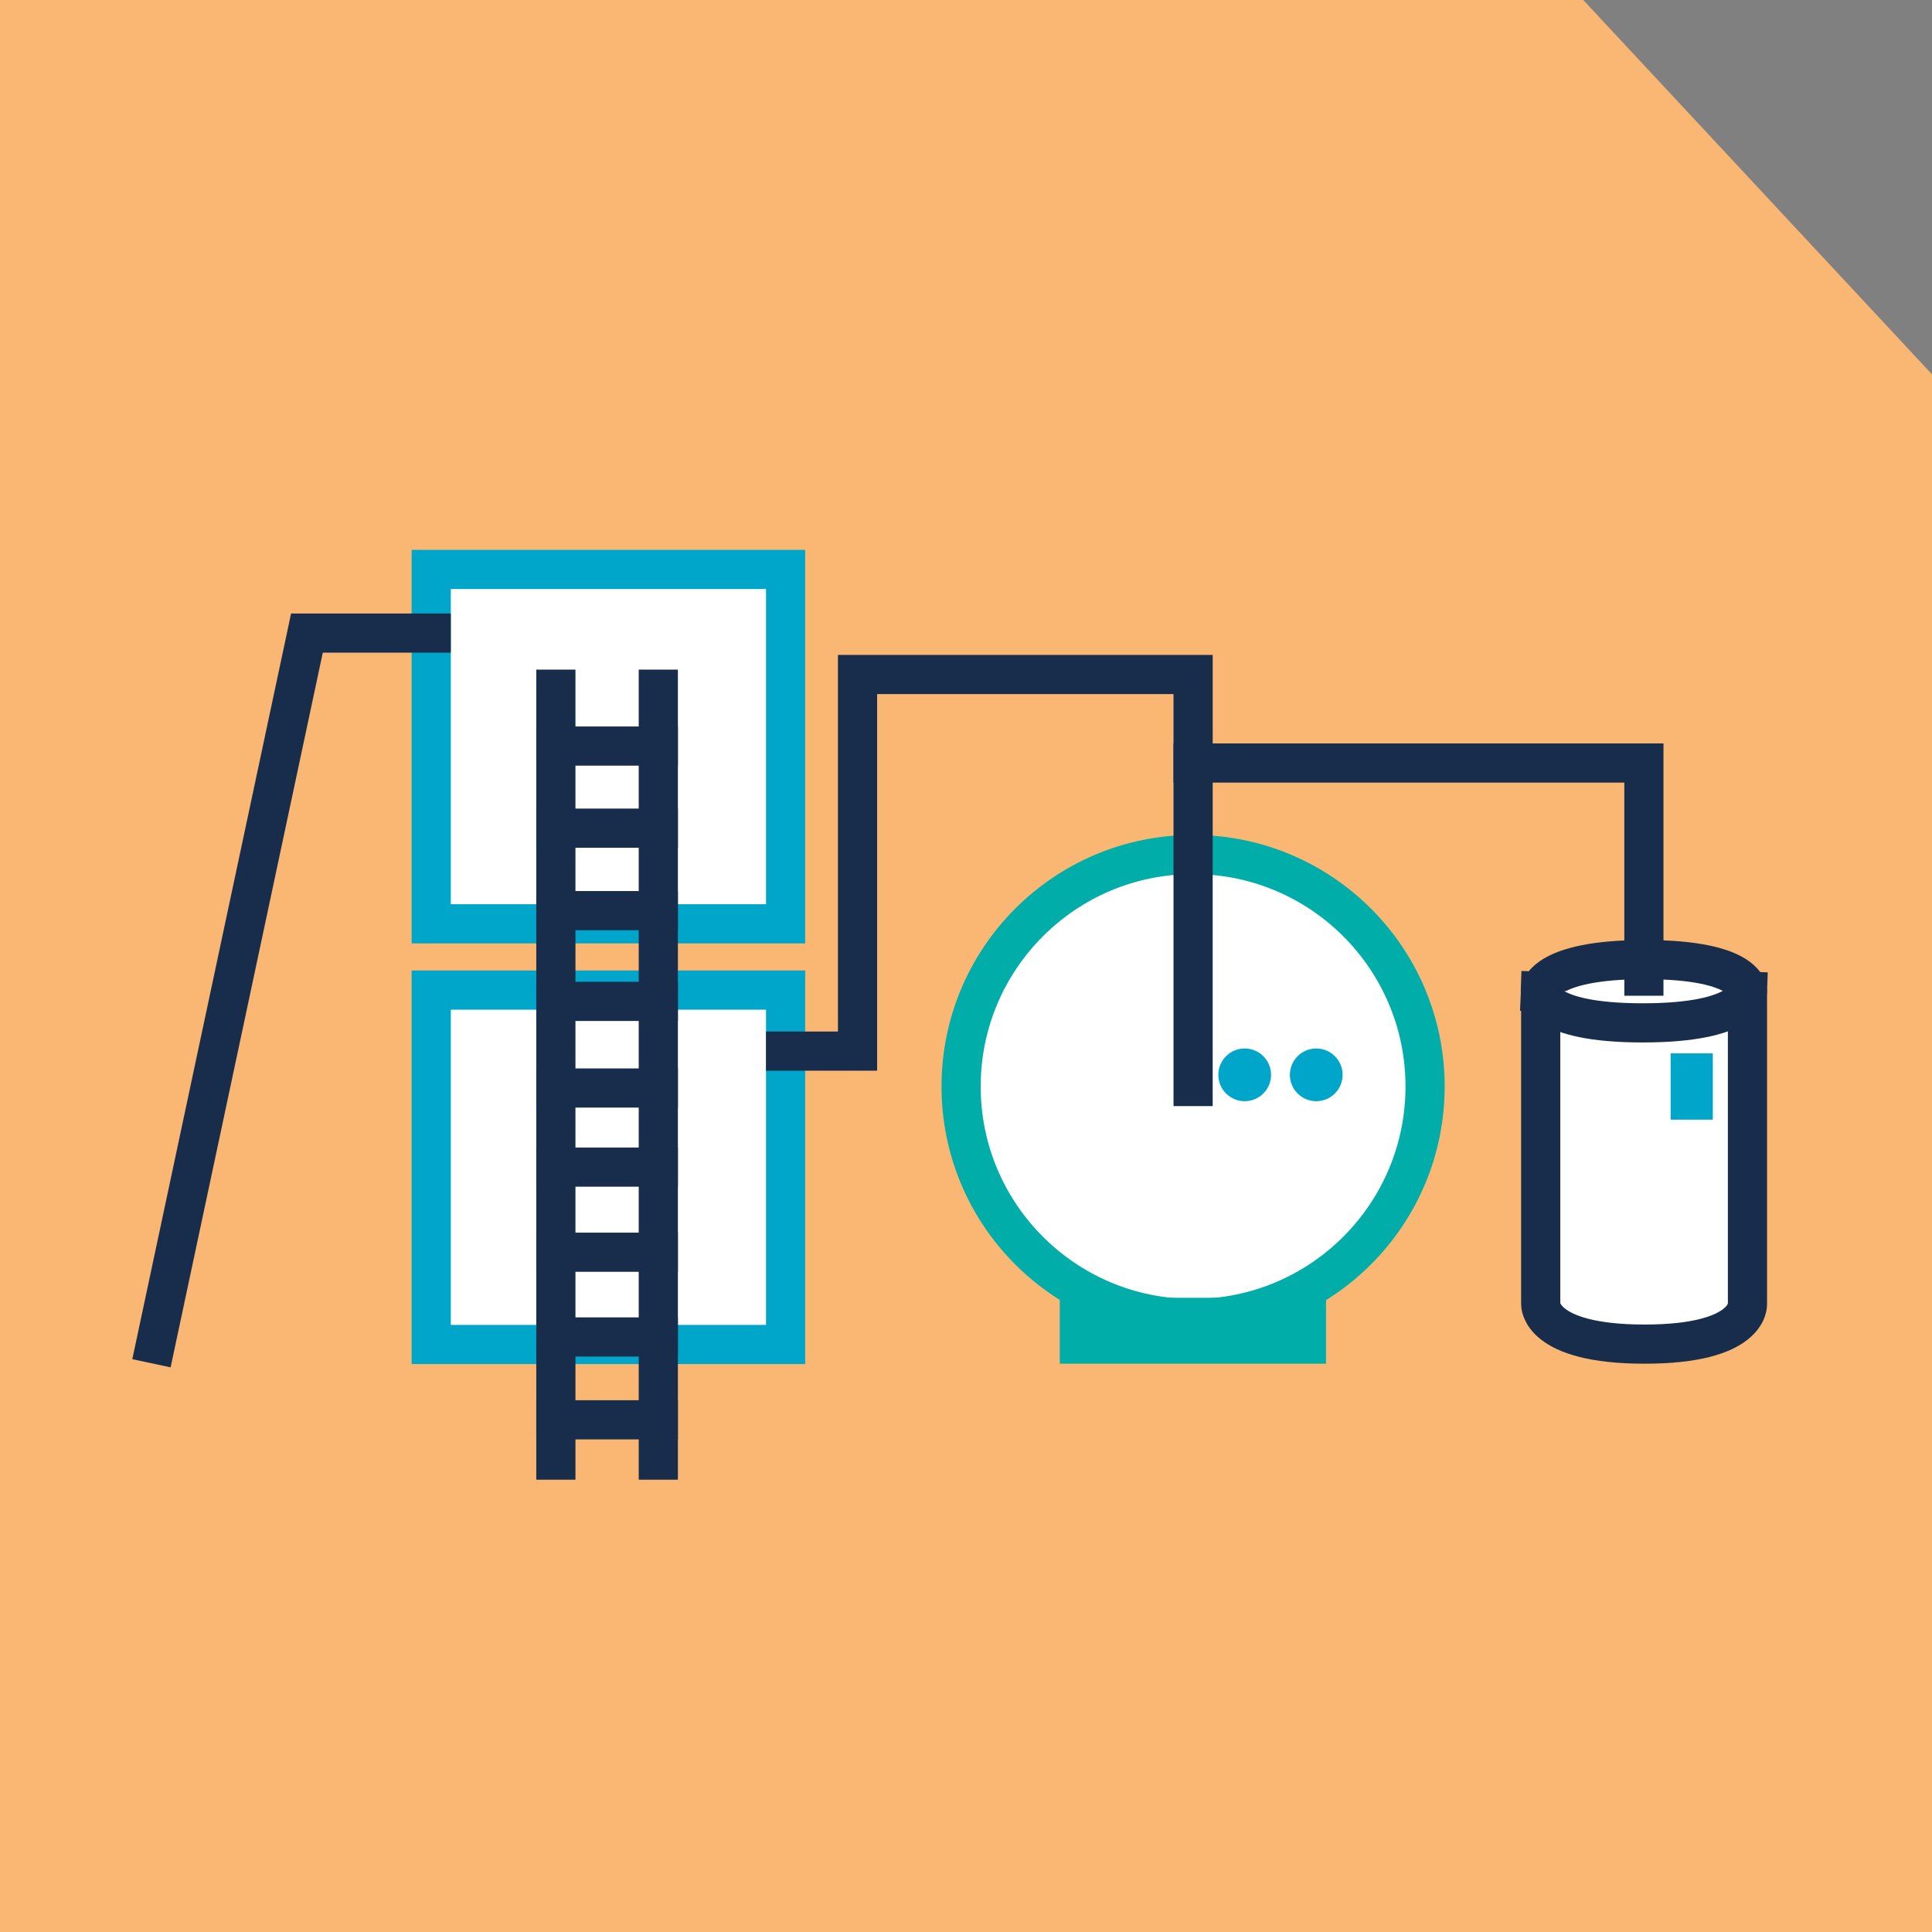 <?xml version="1.0" encoding="UTF-8"?>
<svg xmlns="http://www.w3.org/2000/svg" id="Ebene_2" data-name="Ebene 2" viewBox="0 0 51.3 51.3">
  <rect x="0" y="0" width="51.3" height="51.3" fill="#808080" stroke="none"/>
  <defs>
    <style>
      .cls-1 {
        stroke: #00a6c9;
      }

      .cls-1, .cls-2, .cls-3, .cls-4, .cls-5 {
        stroke-linecap: square;
        stroke-miterlimit: 10;
        stroke-width: 1.04px;
      }

      .cls-1, .cls-4, .cls-5 {
        fill: #fff;
      }

      .cls-6 {
        fill: #00a6c9;
      }

      .cls-2 {
        fill: #00ada9;
      }

      .cls-2, .cls-4 {
        stroke: #00ada9;
      }

      .cls-3 {
        fill: none;
      }

      .cls-3, .cls-5 {
        stroke: #182d4b;
      }

      .cls-7 {
        fill: #f9b773;
      }
    </style>
  </defs>
  <g id="biogas">
    <polygon class="cls-7" points="51.3 51.3 0 51.3 0 0 42.04 0 51.3 9.94 51.3 51.3"></polygon>
    <g>
      <path class="cls-5" d="M40.9,26.32s.03-.84,2.78-.84,2.72.84,2.72.84v8.31s.07,1.06-2.73,1.06-2.76-1.06-2.76-1.06v-8.31Z"></path>
      <path class="cls-5" d="M46.4,26.32s-.03.84-2.78.84-2.72-.84-2.72-.84"></path>
    </g>
    <circle class="cls-4" cx="31.68" cy="28.85" r="6.16"></circle>
    <rect class="cls-1" x="11.45" y="26.29" width="9.41" height="9.41"></rect>
    <rect class="cls-1" x="11.45" y="15.12" width="9.41" height="9.41"></rect>
    <polyline class="cls-3" points="43.65 25.92 43.65 20.26 31.68 20.26"></polyline>
    <polyline class="cls-3" points="31.68 28.85 31.68 17.91 22.77 17.91 22.77 27.91 20.86 27.91"></polyline>
    <polyline class="cls-3" points="11.45 16.81 8.15 16.81 4.13 35.69"></polyline>
    <rect class="cls-2" x="28.66" y="34.98" width="6.03" height=".71"></rect>
    <rect class="cls-6" x="44.36" y="27.97" width="1.12" height="1.76"></rect>
    <g>
      <line class="cls-3" x1="14.76" y1="18.3" x2="14.76" y2="38.77"></line>
      <line class="cls-3" x1="17.48" y1="18.3" x2="17.48" y2="38.77"></line>
      <line class="cls-3" x1="14.76" y1="19.81" x2="17.48" y2="19.81"></line>
      <line class="cls-3" x1="14.76" y1="21.99" x2="17.48" y2="21.99"></line>
      <line class="cls-3" x1="14.76" y1="24.18" x2="17.48" y2="24.18"></line>
      <line class="cls-3" x1="14.76" y1="26.59" x2="17.48" y2="26.59"></line>
      <line class="cls-3" x1="14.76" y1="28.89" x2="17.48" y2="28.89"></line>
      <line class="cls-3" x1="14.76" y1="30.99" x2="17.48" y2="30.99"></line>
      <line class="cls-3" x1="14.76" y1="33.25" x2="17.48" y2="33.25"></line>
      <line class="cls-3" x1="14.76" y1="35.5" x2="17.48" y2="35.5"></line>
      <line class="cls-3" x1="14.76" y1="37.7" x2="17.48" y2="37.7"></line>
    </g>
    <circle class="cls-6" cx="33.05" cy="28.54" r=".7"></circle>
    <circle class="cls-6" cx="34.95" cy="28.54" r=".7"></circle>
  </g>
</svg>
